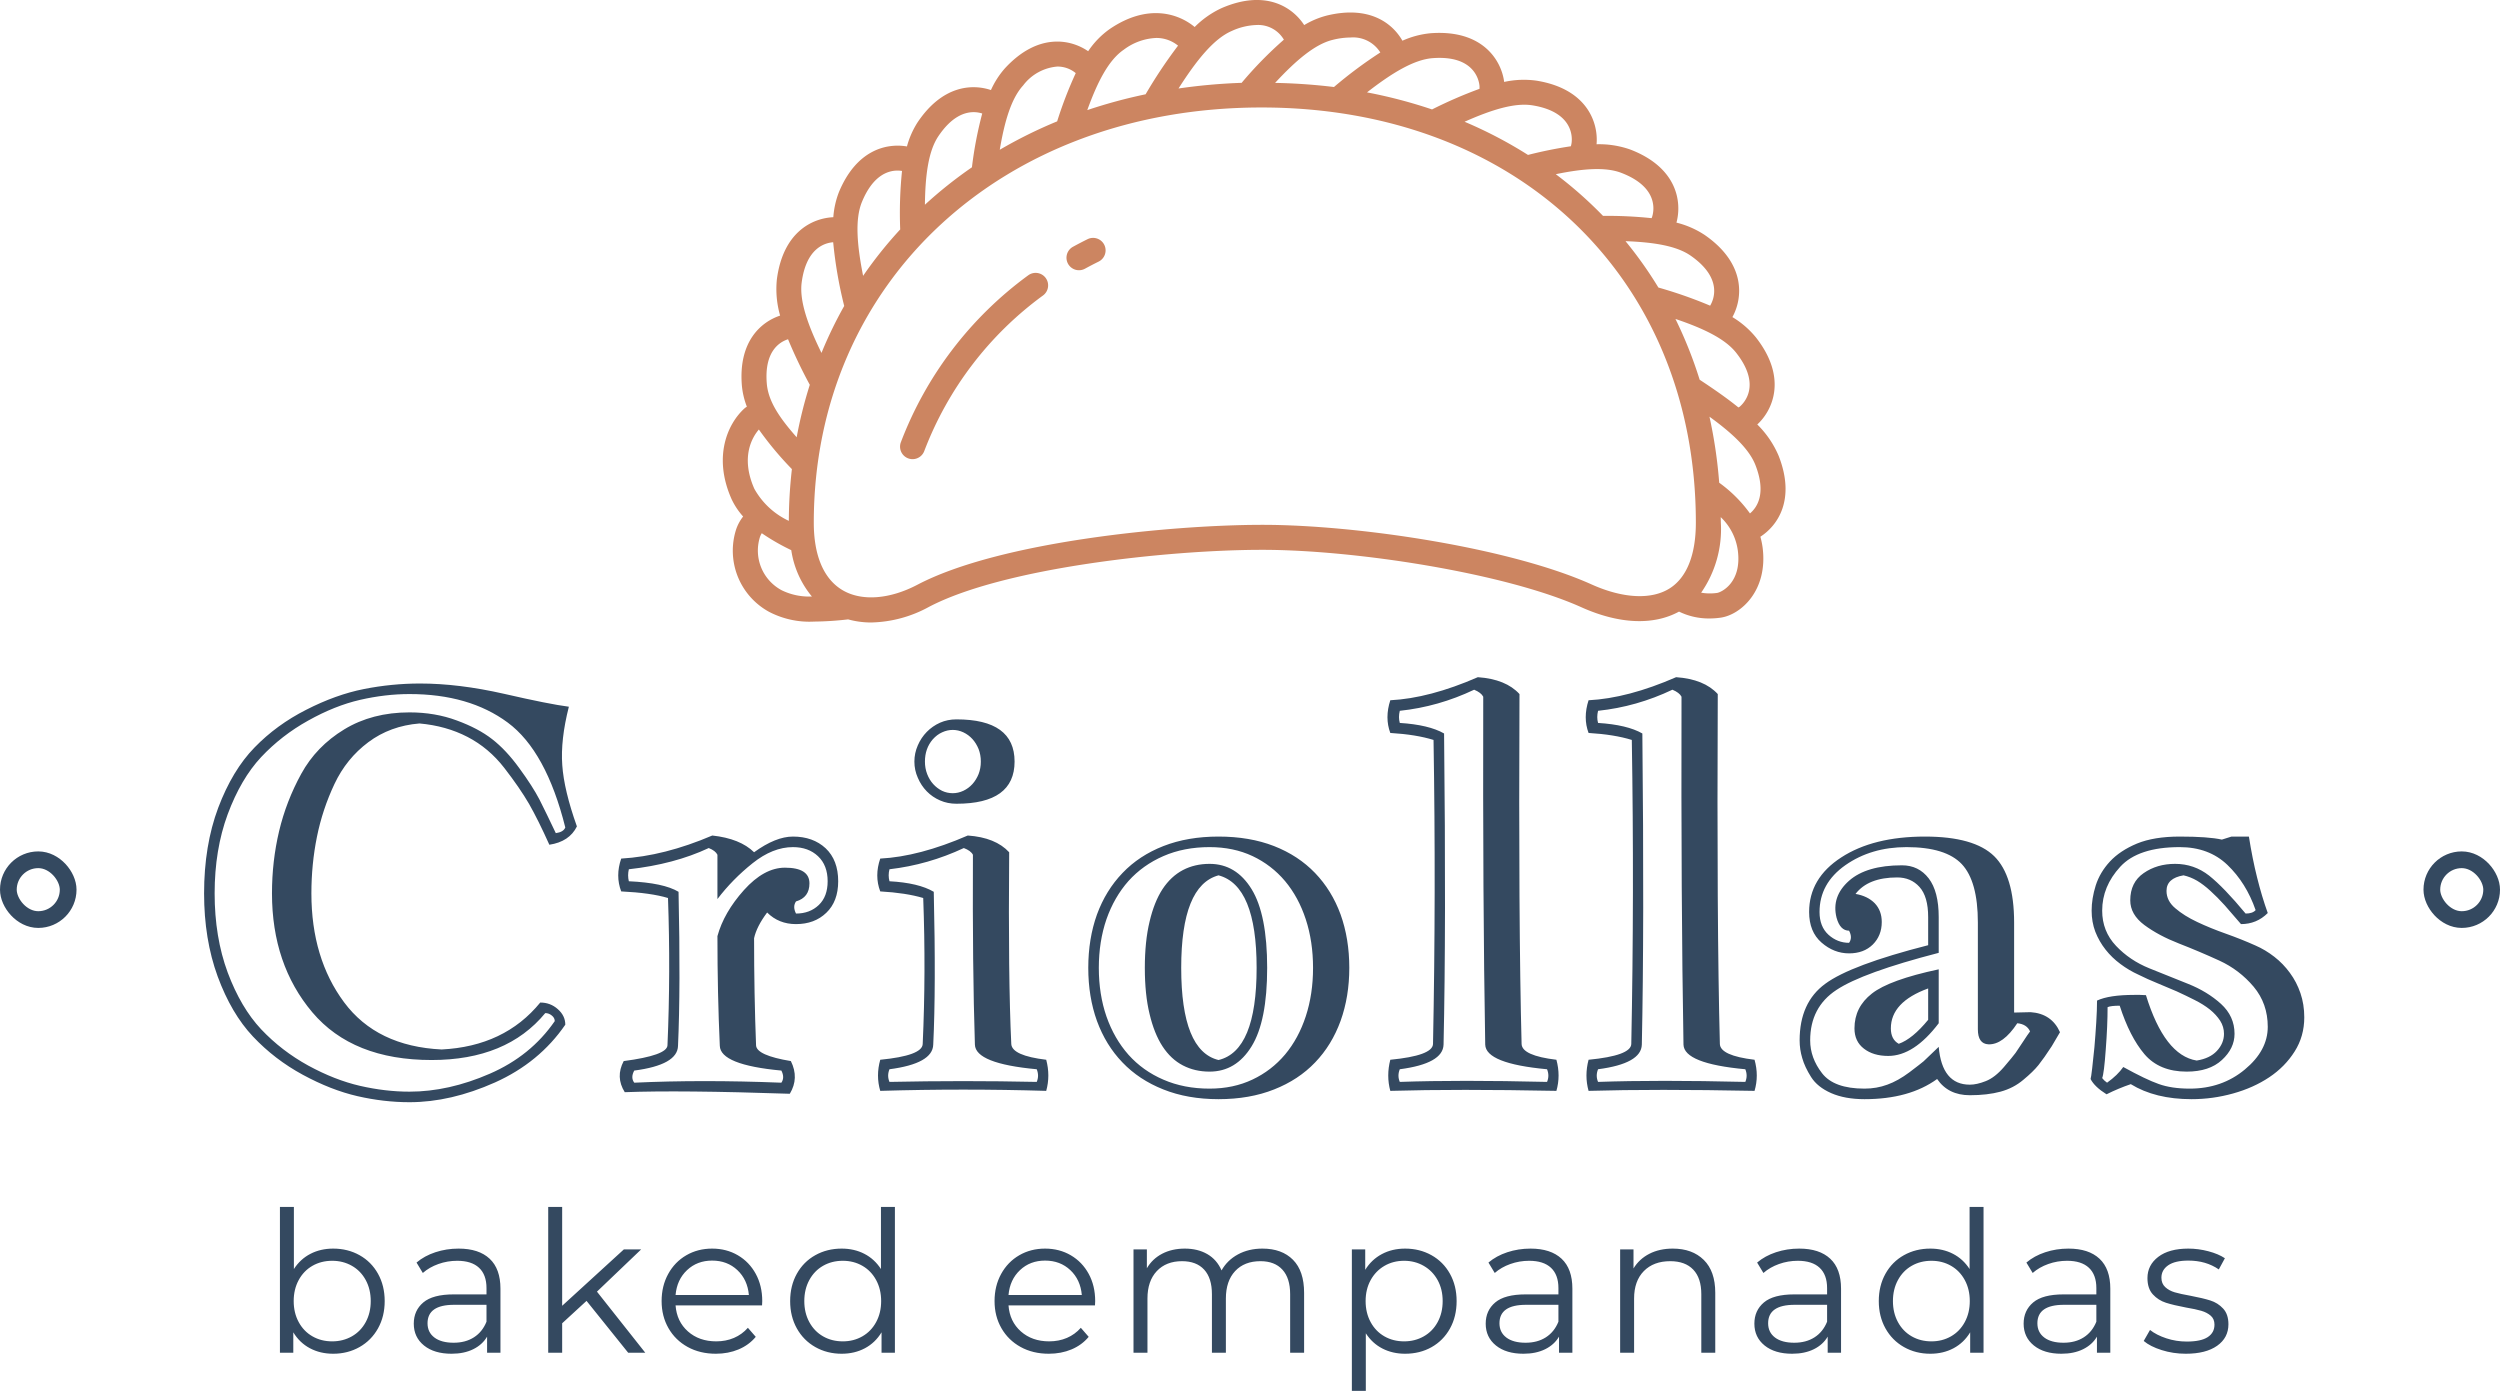 <svg viewBox="0 0 299 166.35" width="5000px" height="2781.764px" xmlns="http://www.w3.org/2000/svg" xmlns:xlink="http://www.w3.org/1999/xlink" preserveAspectRatio="none"><defs></defs><style>.a0e3TXQnbxfillColor {fill:#DDC9BE;fill-opacity:0;}.aD6z1nYkhcolor {fill:#344960;fill-opacity:1;}.aJqmuy15MzfillColor {fill:#DDC9BE;fill-opacity:0;}.aJqmuy15MzstrokeColor-str {stroke:#344960;stroke-opacity:1;}.icon1 {fill:#CC8561;fill-opacity:1;}.icon2 {fill:#344960;fill-opacity:1;}.icon3 {fill:#8C7B6E;fill-opacity:1;}.shapeStroke-str {stroke:#344960;stroke-opacity:1;}.text {fill:#344960;fill-opacity:1;}</style><g opacity="1" transform="rotate(0 33.48 144.35)">
<svg width="233.04" height="22" x="33.48" y="144.35" version="1.1" preserveAspectRatio="none" viewBox="3.96 -29.68 396.56 37.44">
  <g transform="matrix(1 0 0 1 0 0)" class="text"><path d="M14.80-21.20Q17.76-21.20 20.16-19.86Q22.56-18.52 23.92-16.08Q25.28-13.64 25.28-10.52L25.28-10.52Q25.28-7.40 23.92-4.96Q22.56-2.52 20.16-1.16Q17.76 0.20 14.80 0.20L14.80 0.20Q12.16 0.20 10.06-0.92Q7.96-2.04 6.68-4.16L6.68-4.16L6.68 0L3.96 0L3.96-29.68L6.80-29.68L6.80-17.04Q8.12-19.08 10.18-20.14Q12.24-21.20 14.80-21.20L14.80-21.20ZM14.60-2.32Q16.80-2.32 18.60-3.34Q20.40-4.36 21.42-6.24Q22.44-8.12 22.44-10.52L22.44-10.52Q22.44-12.92 21.42-14.80Q20.40-16.68 18.60-17.70Q16.80-18.72 14.60-18.72L14.60-18.72Q12.36-18.72 10.58-17.70Q8.80-16.68 7.78-14.80Q6.76-12.92 6.76-10.52L6.76-10.52Q6.76-8.12 7.78-6.24Q8.80-4.36 10.58-3.34Q12.36-2.32 14.60-2.32L14.60-2.32Z M40.32-21.20Q44.44-21.20 46.64-19.14Q48.84-17.08 48.84-13.04L48.84-13.04L48.84 0L46.12 0L46.12-3.28Q45.16-1.64 43.30-0.72Q41.44 0.20 38.88 0.20L38.88 0.20Q35.36 0.20 33.28-1.48Q31.20-3.16 31.20-5.92L31.20-5.92Q31.20-8.60 33.14-10.24Q35.08-11.88 39.32-11.88L39.32-11.88L46-11.88L46-13.16Q46-15.88 44.48-17.30Q42.96-18.72 40.04-18.72L40.04-18.72Q38.04-18.72 36.20-18.06Q34.36-17.40 33.04-16.24L33.04-16.24L31.76-18.36Q33.36-19.72 35.60-20.46Q37.84-21.20 40.32-21.20L40.32-21.20ZM39.32-2.04Q41.72-2.04 43.44-3.14Q45.16-4.24 46-6.32L46-6.32L46-9.76L39.40-9.76Q34-9.76 34-6L34-6Q34-4.16 35.40-3.10Q36.80-2.04 39.32-2.04L39.32-2.04Z M74.84 0L66.36-10.56L61.40-6L61.40 0L58.56 0L58.56-29.68L61.40-29.68L61.40-9.56L73.96-21.04L77.48-21.04L68.48-12.44L78.32 0L74.84 0Z M102.12-10.52L102.08-9.64L84.48-9.64Q84.72-6.36 87-4.34Q89.28-2.32 92.76-2.32L92.76-2.32Q94.72-2.32 96.36-3.02Q98-3.72 99.20-5.08L99.20-5.08L100.80-3.24Q99.40-1.56 97.30-0.68Q95.20 0.20 92.68 0.20L92.68 0.20Q89.44 0.20 86.94-1.18Q84.44-2.56 83.04-5Q81.64-7.44 81.64-10.52L81.64-10.52Q81.64-13.60 82.98-16.04Q84.32-18.48 86.66-19.84Q89-21.20 91.92-21.20L91.92-21.20Q94.84-21.20 97.16-19.84Q99.48-18.48 100.80-16.06Q102.12-13.64 102.12-10.52L102.12-10.52ZM91.92-18.76Q88.88-18.76 86.82-16.82Q84.76-14.88 84.48-11.76L84.48-11.76L99.40-11.76Q99.12-14.88 97.06-16.82Q95-18.76 91.92-18.76L91.92-18.76Z M126.28-29.68L129.12-29.68L129.12 0L126.40 0L126.40-4.16Q125.12-2.04 123.02-0.92Q120.92 0.20 118.28 0.20L118.28 0.20Q115.32 0.20 112.92-1.16Q110.52-2.52 109.16-4.96Q107.80-7.40 107.80-10.52L107.80-10.52Q107.80-13.64 109.16-16.08Q110.52-18.52 112.92-19.86Q115.32-21.20 118.28-21.20L118.28-21.20Q120.84-21.20 122.90-20.14Q124.96-19.08 126.28-17.04L126.28-17.04L126.28-29.68ZM118.52-2.32Q120.72-2.32 122.50-3.34Q124.28-4.36 125.30-6.24Q126.32-8.12 126.32-10.52L126.32-10.52Q126.32-12.92 125.30-14.80Q124.28-16.68 122.50-17.70Q120.72-18.72 118.52-18.72L118.52-18.72Q116.28-18.72 114.50-17.70Q112.72-16.68 111.70-14.80Q110.68-12.92 110.68-10.52L110.68-10.52Q110.68-8.12 111.70-6.24Q112.72-4.36 114.50-3.34Q116.28-2.32 118.52-2.32L118.52-2.32Z M169.88-10.52L169.84-9.64L152.24-9.64Q152.48-6.36 154.76-4.34Q157.04-2.32 160.52-2.32L160.52-2.32Q162.48-2.32 164.12-3.02Q165.76-3.72 166.96-5.08L166.96-5.08L168.56-3.24Q167.16-1.56 165.06-0.68Q162.96 0.20 160.44 0.20L160.44 0.20Q157.20 0.20 154.70-1.18Q152.20-2.56 150.80-5Q149.40-7.44 149.40-10.52L149.40-10.52Q149.40-13.60 150.74-16.04Q152.08-18.48 154.42-19.84Q156.76-21.20 159.68-21.20L159.68-21.20Q162.60-21.20 164.92-19.84Q167.24-18.48 168.56-16.06Q169.88-13.64 169.88-10.52L169.88-10.52ZM159.68-18.76Q156.64-18.76 154.58-16.82Q152.52-14.88 152.24-11.76L152.24-11.76L167.16-11.76Q166.88-14.88 164.82-16.82Q162.76-18.76 159.68-18.76L159.68-18.76Z M203.92-21.20Q207.88-21.20 210.14-18.92Q212.40-16.64 212.40-12.20L212.40-12.20L212.40 0L209.56 0L209.56-11.92Q209.56-15.20 207.98-16.92Q206.40-18.64 203.52-18.64L203.52-18.64Q200.24-18.64 198.36-16.62Q196.48-14.60 196.48-11.04L196.48-11.04L196.48 0L193.64 0L193.64-11.92Q193.64-15.20 192.06-16.92Q190.48-18.64 187.56-18.64L187.56-18.64Q184.32-18.64 182.42-16.62Q180.52-14.60 180.52-11.04L180.52-11.04L180.52 0L177.68 0L177.68-21.04L180.40-21.04L180.40-17.20Q181.52-19.12 183.52-20.16Q185.52-21.20 188.12-21.20L188.12-21.20Q190.76-21.20 192.70-20.08Q194.64-18.96 195.60-16.76L195.60-16.76Q196.76-18.84 198.94-20.02Q201.12-21.20 203.92-21.20L203.92-21.20Z M232.96-21.20Q235.92-21.20 238.32-19.86Q240.72-18.52 242.08-16.08Q243.44-13.64 243.44-10.52L243.44-10.52Q243.44-7.36 242.08-4.92Q240.72-2.48 238.34-1.14Q235.96 0.20 232.96 0.20L232.96 0.20Q230.40 0.20 228.34-0.86Q226.28-1.92 224.96-3.96L224.96-3.96L224.96 7.76L222.12 7.76L222.12-21.04L224.84-21.04L224.84-16.88Q226.12-18.96 228.22-20.08Q230.32-21.20 232.96-21.20L232.96-21.20ZM232.76-2.32Q234.96-2.32 236.76-3.34Q238.56-4.36 239.58-6.24Q240.60-8.12 240.60-10.52L240.60-10.52Q240.60-12.92 239.58-14.78Q238.56-16.64 236.76-17.68Q234.96-18.72 232.76-18.72L232.76-18.72Q230.52-18.72 228.74-17.68Q226.96-16.64 225.94-14.78Q224.92-12.92 224.92-10.52L224.92-10.52Q224.92-8.12 225.94-6.24Q226.96-4.36 228.74-3.34Q230.52-2.32 232.76-2.32L232.76-2.32Z M258.48-21.20Q262.60-21.20 264.80-19.14Q267.00-17.08 267.00-13.04L267.00-13.04L267.00 0L264.28 0L264.28-3.28Q263.32-1.64 261.46-0.72Q259.60 0.20 257.04 0.20L257.04 0.20Q253.52 0.20 251.44-1.48Q249.36-3.16 249.36-5.92L249.36-5.92Q249.36-8.60 251.30-10.24Q253.24-11.88 257.48-11.88L257.48-11.88L264.16-11.88L264.16-13.16Q264.16-15.88 262.64-17.30Q261.12-18.72 258.20-18.72L258.20-18.72Q256.20-18.72 254.36-18.06Q252.52-17.40 251.20-16.24L251.20-16.24L249.92-18.36Q251.52-19.72 253.76-20.46Q256.00-21.20 258.48-21.20L258.48-21.20ZM257.48-2.04Q259.88-2.04 261.60-3.14Q263.32-4.24 264.16-6.32L264.16-6.32L264.16-9.76L257.56-9.76Q252.16-9.76 252.16-6L252.16-6Q252.16-4.16 253.56-3.10Q254.96-2.04 257.48-2.04L257.48-2.04Z M287.44-21.20Q291.40-21.20 293.74-18.90Q296.08-16.60 296.08-12.20L296.08-12.20L296.08 0L293.24 0L293.24-11.92Q293.24-15.20 291.60-16.92Q289.96-18.64 286.92-18.64L286.92-18.64Q283.52-18.64 281.54-16.62Q279.56-14.60 279.56-11.04L279.56-11.04L279.56 0L276.72 0L276.72-21.04L279.44-21.04L279.44-17.16Q280.60-19.08 282.66-20.14Q284.72-21.20 287.44-21.20L287.44-21.20Z M313.16-21.20Q317.28-21.20 319.48-19.14Q321.68-17.08 321.68-13.04L321.68-13.04L321.68 0L318.96 0L318.96-3.28Q318-1.64 316.14-0.72Q314.28 0.20 311.72 0.20L311.72 0.20Q308.20 0.20 306.12-1.48Q304.04-3.16 304.04-5.92L304.04-5.92Q304.04-8.60 305.98-10.24Q307.92-11.88 312.16-11.88L312.16-11.88L318.84-11.88L318.84-13.16Q318.84-15.88 317.32-17.30Q315.80-18.72 312.88-18.72L312.88-18.72Q310.88-18.72 309.04-18.06Q307.20-17.40 305.88-16.24L305.88-16.24L304.60-18.36Q306.20-19.72 308.44-20.46Q310.68-21.20 313.16-21.20L313.16-21.20ZM312.16-2.04Q314.56-2.04 316.28-3.14Q318-4.24 318.84-6.32L318.84-6.32L318.84-9.76L312.24-9.76Q306.84-9.76 306.84-6L306.84-6Q306.84-4.16 308.24-3.10Q309.64-2.04 312.16-2.04L312.16-2.04Z M347.84-29.68L350.68-29.68L350.68 0L347.96 0L347.96-4.16Q346.68-2.04 344.58-0.92Q342.48 0.20 339.84 0.20L339.84 0.20Q336.88 0.20 334.48-1.16Q332.08-2.52 330.72-4.96Q329.36-7.40 329.36-10.52L329.36-10.52Q329.36-13.64 330.72-16.08Q332.08-18.52 334.48-19.86Q336.88-21.20 339.84-21.20L339.84-21.20Q342.40-21.20 344.46-20.14Q346.52-19.08 347.84-17.04L347.84-17.04L347.84-29.68ZM340.08-2.32Q342.28-2.32 344.06-3.34Q345.84-4.36 346.86-6.24Q347.88-8.12 347.88-10.52L347.88-10.52Q347.88-12.92 346.86-14.80Q345.84-16.68 344.06-17.70Q342.28-18.72 340.08-18.72L340.08-18.72Q337.84-18.72 336.06-17.70Q334.28-16.68 333.26-14.80Q332.24-12.92 332.24-10.52L332.24-10.52Q332.24-8.12 333.26-6.24Q334.28-4.36 336.06-3.34Q337.84-2.32 340.08-2.32L340.08-2.32Z M367.96-21.20Q372.08-21.20 374.28-19.14Q376.48-17.08 376.48-13.04L376.48-13.04L376.48 0L373.76 0L373.76-3.28Q372.80-1.64 370.94-0.72Q369.08 0.20 366.52 0.20L366.52 0.20Q363 0.20 360.92-1.48Q358.84-3.16 358.84-5.92L358.84-5.92Q358.84-8.60 360.78-10.24Q362.72-11.88 366.96-11.88L366.96-11.88L373.64-11.88L373.64-13.16Q373.64-15.88 372.12-17.30Q370.60-18.72 367.68-18.72L367.68-18.72Q365.68-18.72 363.84-18.06Q362-17.40 360.68-16.24L360.68-16.24L359.40-18.36Q361-19.72 363.24-20.46Q365.48-21.20 367.96-21.20L367.96-21.20ZM366.96-2.04Q369.36-2.04 371.08-3.14Q372.80-4.24 373.64-6.32L373.64-6.32L373.64-9.76L367.04-9.76Q361.64-9.76 361.64-6L361.64-6Q361.64-4.16 363.04-3.10Q364.44-2.04 366.96-2.04L366.96-2.04Z M391.84 0.20Q389.28 0.20 386.94-0.54Q384.60-1.28 383.28-2.40L383.28-2.40L384.56-4.64Q385.88-3.60 387.88-2.94Q389.88-2.28 392.04-2.28L392.04-2.28Q394.92-2.28 396.30-3.18Q397.68-4.08 397.68-5.72L397.68-5.72Q397.68-6.88 396.92-7.54Q396.16-8.20 395-8.54Q393.84-8.88 391.92-9.20L391.92-9.20Q389.36-9.68 387.80-10.18Q386.24-10.68 385.14-11.88Q384.04-13.08 384.04-15.20L384.04-15.20Q384.04-17.84 386.24-19.52Q388.44-21.20 392.36-21.20L392.36-21.20Q394.40-21.20 396.44-20.66Q398.48-20.12 399.80-19.24L399.80-19.24L398.56-16.96Q395.96-18.76 392.36-18.76L392.36-18.76Q389.64-18.76 388.26-17.80Q386.88-16.84 386.88-15.28L386.88-15.28Q386.88-14.08 387.66-13.36Q388.44-12.64 389.60-12.30Q390.76-11.96 392.80-11.60L392.80-11.60Q395.32-11.12 396.84-10.64Q398.36-10.16 399.44-9Q400.52-7.84 400.52-5.80L400.52-5.80Q400.52-3.04 398.22-1.42Q395.92 0.20 391.84 0.20L391.84 0.20Z"></path></g>
</svg>
</g><g opacity="1" transform="rotate(0 24.404 80.984)">
<svg width="251.192" height="50.842" x="24.404" y="80.984" version="1.1" preserveAspectRatio="none" viewBox="2.207 -30.645 159.316 32.246">
  <g transform="matrix(1 0 0 1 0 0)" class="aD6z1nYkhcolor"><path d="M17.79 0.80L17.79 0.80Q20.76 0.80 23.88-0.56Q26.99-1.91 28.81-4.55L28.81-4.55Q28.81-4.80 28.58-4.98Q28.36-5.16 28.09-5.16L28.09-5.16Q25.16-1.60 19.47-1.60L19.47-1.60Q13.48-1.60 10.42-5.22Q7.36-8.85 7.36-14.24L7.36-14.24Q7.36-16.68 7.90-18.96Q8.44-21.23 9.58-23.31Q10.72-25.39 12.84-26.68Q14.96-27.97 17.79-27.97L17.79-27.97Q19.73-27.97 21.37-27.36Q23.01-26.76 24.06-25.94Q25.12-25.12 26.12-23.74Q27.13-22.36 27.65-21.36Q28.16-20.35 28.89-18.81L28.89-18.81Q29.47-18.89 29.61-19.24L29.61-19.24Q28.16-25.04 25.24-27.20Q22.32-29.36 17.79-29.36L17.79-29.36Q15.96-29.36 14.04-28.92Q12.13-28.48 10.11-27.35Q8.09-26.23 6.54-24.58Q5-22.93 4.00-20.24Q3.01-17.56 3.01-14.24Q3.01-10.92 4.00-8.24Q5-5.57 6.54-3.93Q8.09-2.29 10.11-1.18Q12.13-0.08 14.04 0.36Q15.96 0.80 17.79 0.80ZM28.40-17.93L28.40-17.93Q27.56-19.80 26.86-21.03Q26.15-22.25 24.98-23.76Q23.81-25.27 22.19-26.11Q20.57-26.95 18.55-27.13L18.55-27.13Q16.33-26.95 14.67-25.71Q13.01-24.47 12.10-22.54Q11.19-20.61 10.77-18.53Q10.35-16.45 10.35-14.24L10.35-14.24Q10.35-9.32 12.83-5.98Q15.31-2.64 20.23-2.40L20.23-2.40Q25-2.64 27.71-5.96L27.71-5.96Q28.48-5.96 29.04-5.46Q29.61-4.96 29.61-4.28L29.61-4.28Q27.64-1.41 24.28 0.10Q20.92 1.60 17.79 1.60L17.79 1.60Q15.84 1.60 13.84 1.14Q11.84 0.68 9.70-0.48Q7.56-1.64 5.92-3.38Q4.28-5.12 3.24-7.94Q2.21-10.76 2.21-14.24L2.21-14.24Q2.21-17.87 3.28-20.73Q4.36-23.59 6.04-25.31Q7.71-27.03 9.96-28.17Q12.21-29.32 14.33-29.74Q16.45-30.16 18.59-30.16L18.59-30.16Q21.52-30.16 24.96-29.38Q28.40-28.59 29.88-28.40L29.88-28.40Q29.24-25.88 29.38-23.97Q29.51-22.07 30.49-19.32L30.49-19.32Q29.92-18.16 28.40-17.93Z M41.15-11.00L41.15-11.00Q41.64-12.79 43.16-14.49Q44.69-16.19 46.27-16.19L46.27-16.19Q48.13-16.19 48.13-15L48.13-15Q48.13-13.93 47.11-13.63L47.11-13.63Q46.84-13.24 47.11-12.71L47.11-12.71Q48.16-12.71 48.84-13.36Q49.51-14.00 49.51-15.16L49.51-15.16Q49.51-16.37 48.78-17.06Q48.05-17.75 46.88-17.75L46.88-17.75Q45.35-17.75 43.82-16.53Q42.29-15.31 41.15-13.81L41.15-13.81L41.15-17.17Q41.00-17.48 40.49-17.68L40.49-17.68Q37.87-16.45 34.43-16.07L34.43-16.07Q34.32-15.61 34.43-15.16L34.43-15.16Q37.07-15.04 38.20-14.36L38.20-14.36Q38.36-7.07 38.16-2.68L38.16-2.68Q38.13-1.23 34.84-0.80L34.84-0.80Q34.55-0.27 34.84 0.12L34.84 0.12Q39.96-0.12 46.00 0.12L46.00 0.12Q46.27-0.27 46.00-0.80L46.00-0.80Q41.37-1.23 41.33-2.68L41.33-2.68Q41.15-6.64 41.15-11.00ZM44.08-2.71L44.08-2.71Q44.12-1.95 46.72-1.52L46.72-1.52Q47.36-0.23 46.64 0.96L46.64 0.96Q38.36 0.68 34.12 0.84L34.12 0.84Q33.40-0.31 34.04-1.52L34.04-1.52Q37.32-1.95 37.36-2.71L37.36-2.71Q37.60-8.28 37.40-13.89L37.40-13.89Q36.11-14.28 33.85-14.39L33.85-14.39Q33.40-15.57 33.85-16.88L33.85-16.88Q37.11-17.07 40.76-18.63L40.76-18.63Q42.87-18.40 43.93-17.36L43.93-17.36Q45.57-18.55 46.88-18.55L46.88-18.55Q48.40-18.55 49.36-17.66Q50.31-16.76 50.31-15.16L50.31-15.16Q50.31-13.63 49.41-12.77Q48.52-11.91 47.11-11.91L47.11-11.91Q45.80-11.91 44.92-12.79L44.92-12.79Q44.12-11.72 43.93-10.84L43.93-10.84Q43.93-6.60 44.08-2.71Z M59.28-27.44L59.28-27.44Q63.69-27.44 63.69-24.24L63.69-24.24Q63.69-21.04 59.28-21.04L59.28-21.04Q58.61-21.04 58.04-21.29Q57.46-21.54 57.03-21.98Q56.60-22.42 56.35-23.01Q56.09-23.59 56.09-24.24L56.09-24.24Q56.09-24.88 56.35-25.47Q56.60-26.05 57.03-26.49Q57.46-26.93 58.04-27.19Q58.61-27.44 59.28-27.44ZM57.48-25.92L57.48-25.92Q56.89-25.23 56.89-24.24L56.89-24.24Q56.89-23.73 57.06-23.29Q57.23-22.85 57.52-22.53Q57.81-22.21 58.19-22.02Q58.57-21.84 59.00-21.84L59.00-21.84Q59.41-21.84 59.80-22.02Q60.20-22.21 60.49-22.53Q60.78-22.85 60.96-23.29Q61.13-23.73 61.13-24.24L61.13-24.24Q61.13-24.75 60.96-25.19Q60.78-25.63 60.49-25.95Q60.20-26.27 59.80-26.46Q59.41-26.64 59.00-26.64L59.00-26.64Q58.59-26.64 58.20-26.46Q57.81-26.29 57.48-25.92ZM65.37-0.90L65.37-0.90Q60.72-1.33 60.68-2.77L60.68-2.77Q60.49-8.63 60.53-17.17L60.53-17.17Q60.37-17.48 59.84-17.68L59.84-17.68Q57.13-16.41 54.20-16.07L54.20-16.07Q54.08-15.61 54.20-15.16L54.20-15.16Q56.41-15.04 57.56-14.36L57.56-14.36Q57.73-7.07 57.52-2.77L57.52-2.77Q57.48-1.33 54.20-0.90L54.20-0.90Q54.00-0.41 54.20 0.06L54.20 0.06Q59.80-0.06 65.37 0.06L65.37 0.06Q65.57-0.41 65.37-0.90ZM66.09-1.62L66.09-1.62Q66.41-0.41 66.09 0.74L66.09 0.74Q59.80 0.55 53.50 0.74L53.50 0.74Q53.16-0.41 53.50-1.62L53.50-1.62Q56.68-1.93 56.72-2.81L56.72-2.81Q56.97-8.28 56.76-13.89L56.76-13.89Q55.45-14.28 53.50-14.39L53.50-14.39Q53.05-15.57 53.50-16.88L53.50-16.88Q56.45-17.03 60.14-18.63L60.14-18.63Q62.25-18.48 63.28-17.36L63.28-17.36Q63.20-7.75 63.44-2.81L63.44-2.81Q63.50-1.93 66.09-1.62Z M78.48-16.48L78.48-16.48Q80.49-16.48 81.67-14.56Q82.85-12.64 82.85-8.59L82.85-8.59Q82.85-4.55 81.67-2.64Q80.49-0.72 78.48-0.72L78.48-0.72Q77.36-0.72 76.46-1.19Q75.55-1.66 74.91-2.64Q74.28-3.61 73.93-5.09Q73.57-6.56 73.57-8.59L73.57-8.59Q73.57-10.61 73.93-12.10Q74.28-13.59 74.91-14.56Q75.55-15.53 76.46-16.01Q77.36-16.48 78.48-16.48ZM78.48 0.57L78.48 0.57Q80.29 0.57 81.74-0.12Q83.18-0.80 84.21-2.02Q85.23-3.24 85.78-4.92Q86.33-6.60 86.33-8.59L86.33-8.59Q86.33-10.59 85.78-12.27Q85.23-13.95 84.21-15.17Q83.18-16.39 81.74-17.07Q80.29-17.75 78.48-17.75L78.48-17.75Q76.54-17.75 74.98-17.07Q73.42-16.39 72.33-15.18Q71.25-13.96 70.66-12.28Q70.08-10.59 70.08-8.59L70.08-8.59Q70.08-6.58 70.66-4.90Q71.25-3.22 72.33-2.00Q73.42-0.78 74.98-0.11Q76.54 0.57 78.48 0.57ZM79.16-18.55L79.16-18.55Q81.52-18.55 83.37-17.83Q85.21-17.11 86.48-15.79Q87.75-14.47 88.42-12.64Q89.08-10.80 89.08-8.59L89.08-8.59Q89.08-6.41 88.42-4.57Q87.75-2.73 86.49-1.42Q85.23-0.10 83.38 0.63Q81.52 1.37 79.16 1.37L79.16 1.37Q76.82 1.37 74.97 0.63Q73.13-0.10 71.87-1.42Q70.61-2.73 69.94-4.56Q69.28-6.39 69.28-8.59L69.28-8.59Q69.28-10.80 69.94-12.64Q70.61-14.47 71.88-15.79Q73.14-17.11 74.98-17.83Q76.82-18.55 79.16-18.55ZM76.33-8.59L76.33-8.59Q76.33-2.29 79.16-1.60L79.16-1.60Q82.05-2.29 82.05-8.59L82.05-8.59Q82.05-14.84 79.16-15.61L79.16-15.61Q76.33-14.84 76.33-8.59Z M104.08-0.90L104.08-0.90Q99.43-1.33 99.39-2.77L99.39-2.77Q99.20-13.59 99.24-29.16L99.24-29.16Q99.08-29.47 98.55-29.69L98.55-29.69Q95.84-28.40 92.91-28.09L92.91-28.09Q92.79-27.60 92.91-27.17L92.91-27.17Q95.12-27.03 96.27-26.37L96.27-26.37Q96.43-11.68 96.23-2.77L96.23-2.77Q96.19-1.33 92.91-0.90L92.91-0.90Q92.71-0.41 92.91 0.06L92.91 0.06Q97.44-0.10 104.08 0.06L104.08 0.06Q104.28-0.41 104.08-0.90ZM104.79-1.62L104.79-1.62Q105.12-0.41 104.79 0.74L104.79 0.74Q97.27 0.59 92.19 0.74L92.19 0.74Q91.88-0.41 92.19-1.62L92.19-1.62Q95.39-1.93 95.43-2.81L95.43-2.81Q95.66-14.28 95.47-25.88L95.47-25.88Q94.16-26.29 92.19-26.41L92.19-26.41Q91.76-27.56 92.19-28.89L92.19-28.89Q95.16-29.04 98.83-30.64L98.83-30.64Q100.96-30.49 101.99-29.36L101.99-29.36Q101.91-11.95 102.15-2.81L102.15-2.81Q102.19-1.93 104.79-1.62Z M119.12-0.90L119.12-0.90Q114.47-1.33 114.43-2.77L114.43-2.77Q114.24-13.59 114.28-29.16L114.28-29.16Q114.12-29.47 113.59-29.69L113.59-29.69Q110.88-28.40 107.95-28.09L107.95-28.09Q107.83-27.60 107.95-27.17L107.95-27.17Q110.16-27.03 111.31-26.37L111.31-26.37Q111.46-11.68 111.27-2.77L111.27-2.77Q111.23-1.33 107.95-0.90L107.95-0.90Q107.75-0.41 107.95 0.06L107.95 0.06Q112.48-0.10 119.12 0.06L119.12 0.06Q119.32-0.41 119.12-0.90ZM119.82-1.62L119.82-1.62Q120.16-0.41 119.82 0.74L119.82 0.74Q112.30 0.59 107.23 0.74L107.23 0.74Q106.91-0.41 107.23-1.62L107.23-1.62Q110.43-1.93 110.47-2.81L110.47-2.81Q110.70-14.28 110.51-25.88L110.51-25.88Q109.20-26.29 107.23-26.41L107.23-26.41Q106.80-27.56 107.23-28.89L107.23-28.89Q110.20-29.04 113.87-30.64L113.87-30.64Q116.00-30.49 117.03-29.36L117.03-29.36Q116.95-11.95 117.19-2.81L117.19-2.81Q117.23-1.93 119.82-1.62Z M127.48-14.20L127.48-14.20Q128.40-14.04 128.94-13.49Q129.47-12.93 129.47-12.07L129.47-12.07Q129.47-11.04 128.79-10.36Q128.11-9.69 126.99-9.69L126.99-9.69Q125.84-9.69 124.90-10.51Q123.96-11.33 123.96-12.83L123.96-12.83Q123.96-15.39 126.40-16.97Q128.83-18.55 132.75-18.55L132.75-18.55Q136.48-18.55 138.00-17.06Q139.51-15.57 139.51-12.03L139.51-12.03L139.51-5.20L140.76-5.23Q142.36-5.12 142.99-3.71L142.99-3.71L142.36-2.64Q141.76-1.72 141.36-1.22Q140.96-0.72 140.21-0.10Q139.47 0.53 138.48 0.80Q137.48 1.07 136.15 1.07L136.15 1.07Q134.51 1.07 133.67-0.16L133.67-0.16Q131.56 1.37 128.16 1.37L128.16 1.37Q126.68 1.37 125.63 0.91Q124.59 0.45 124.11-0.31Q123.63-1.07 123.44-1.74Q123.24-2.40 123.24-3.09L123.24-3.09Q123.24-5.96 125.18-7.38Q127.11-8.81 132.99-10.31L132.99-10.31L132.99-12.44Q132.99-14.00 132.33-14.73Q131.68-15.45 130.64-15.45L130.64-15.45Q128.44-15.45 127.48-14.20ZM133.79-8.48L133.79-8.48L133.79-4.39Q131.91-1.91 129.96-1.91L129.96-1.91Q128.83-1.91 128.12-2.46Q127.40-3.01 127.40-4.00L127.40-4.00Q127.40-5.61 128.72-6.64Q130.04-7.68 133.79-8.48ZM132.99-4.65L132.99-4.65L132.99-7.03Q130.16-6.00 130.16-4.00L130.16-4.00Q130.16-3.16 130.76-2.83L130.76-2.83Q131.80-3.20 132.99-4.65ZM126.99-11.41L126.99-11.41Q126.31-11.41 126.04-12.40L126.04-12.40Q125.64-14.00 126.99-15.20L126.99-15.20Q128.32-16.37 131.00-16.37L131.00-16.37Q132.27-16.37 133.03-15.38Q133.79-14.39 133.79-12.44L133.79-12.44L133.79-9.73Q128.03-8.24 126.04-6.92Q124.04-5.61 124.04-3.09L124.04-3.09Q124.04-1.76 124.94-0.60Q125.84 0.57 128.16 0.57L128.16 0.57Q129.08 0.57 129.89 0.27Q130.70-0.02 131.57-0.67Q132.44-1.33 132.64-1.50Q132.83-1.68 133.29-2.12Q133.75-2.56 133.79-2.60L133.79-2.60Q134.04 0.27 136.15 0.27L136.15 0.27Q136.68 0.27 137.36 0Q138.05-0.27 138.74-1.07Q139.43-1.88 139.62-2.14Q139.80-2.40 140.18-2.98Q140.55-3.55 140.72-3.77L140.72-3.77Q140.47-4.32 139.75-4.39L139.75-4.39Q138.67-2.75 137.56-2.79L137.56-2.79Q136.76-2.83 136.76-3.93L136.76-3.93L136.76-12.03Q136.76-15.16 135.54-16.46Q134.32-17.75 131.35-17.75L131.35-17.75Q128.67-17.75 126.71-16.38Q124.75-15 124.75-12.83L124.75-12.83Q124.75-11.72 125.43-11.10Q126.11-10.49 126.99-10.49L126.99-10.49Q127.27-10.88 126.99-11.41Z M148.36 0.23L148.36 0.23Q147.42 0.55 146.52 1.00L146.52 1.00Q145.61 0.43 145.31-0.16L145.31-0.16Q145.35-0.27 145.43-0.96Q145.51-1.64 145.60-2.56Q145.68-3.48 145.74-4.45Q145.80-5.43 145.80-6.11L145.80-6.11Q146.72-6.54 148.63-6.54L148.63-6.54Q148.85-6.54 149.06-6.54Q149.28-6.54 149.51-6.52L149.51-6.52Q150.92-1.95 153.36-1.56L153.36-1.56Q154.36-1.72 154.89-2.29Q155.43-2.87 155.43-3.59L155.43-3.59Q155.43-4.12 155.14-4.58Q154.84-5.04 154.36-5.43Q153.87-5.82 153.21-6.15Q152.56-6.48 151.84-6.81Q151.11-7.13 150.37-7.43Q149.63-7.73 148.95-8.07L148.95-8.07Q148.22-8.40 147.58-8.88Q146.93-9.36 146.45-9.97Q145.96-10.59 145.67-11.33Q145.39-12.07 145.39-12.93L145.39-12.93Q145.39-13.85 145.70-14.84Q146.02-15.84 146.78-16.66Q147.54-17.48 148.83-18.02Q150.12-18.55 152.07-18.55L152.07-18.55Q154.24-18.55 155.27-18.32L155.27-18.32L156.00-18.55L157.32-18.55Q157.58-16.89 157.94-15.45Q158.30-14.00 158.75-12.75L158.75-12.75Q157.91-11.91 156.72-11.91L156.72-11.91Q156.05-12.70 155.49-13.33Q154.92-13.96 154.40-14.43Q153.89-14.90 153.39-15.20Q152.89-15.49 152.36-15.61L152.36-15.61Q151.07-15.39 151.07-14.43L151.07-14.43Q151.07-13.67 151.74-13.11Q152.40-12.54 153.40-12.07Q154.39-11.60 155.58-11.18Q156.76-10.76 157.81-10.29L157.81-10.29Q158.57-9.96 159.25-9.43Q159.92-8.91 160.43-8.21Q160.94-7.52 161.23-6.67Q161.52-5.82 161.52-4.84L161.52-4.84Q161.52-3.40 160.79-2.25Q160.06-1.09 158.86-0.29Q157.66 0.51 156.11 0.94Q154.57 1.37 152.97 1.37L152.97 1.37Q150.21 1.37 148.36 0.23ZM152.83 0.57L152.83 0.57Q155.27 0.57 157.01-0.88Q158.75-2.32 158.75-4.12L158.75-4.12Q158.75-5.88 157.68-7.16Q156.60-8.44 155.08-9.14Q153.55-9.84 152.01-10.44Q150.47-11.04 149.39-11.84Q148.32-12.64 148.32-13.71L148.32-13.71Q148.32-15.08 149.34-15.78Q150.35-16.48 151.72-16.48L151.72-16.48Q153.16-16.48 154.30-15.59Q155.43-14.69 157.07-12.71L157.07-12.71Q157.60-12.71 157.83-12.97L157.83-12.97Q157.11-15.04 155.69-16.40Q154.28-17.75 152.07-17.75L152.07-17.75Q148.93-17.75 147.56-16.26Q146.19-14.77 146.19-12.93L146.19-12.93Q146.19-11.37 147.24-10.26Q148.28-9.16 149.76-8.56Q151.23-7.97 152.70-7.38Q154.16-6.80 155.20-5.86Q156.23-4.92 156.23-3.59L156.23-3.59Q156.23-2.48 155.27-1.60Q154.32-0.72 152.60-0.72L152.60-0.72Q150.53-0.72 149.40-2.04Q148.28-3.36 147.52-5.72L147.52-5.72Q146.84-5.72 146.60-5.61L146.60-5.61Q146.60-4.20 146.46-2.38Q146.33-0.57 146.19-0.23L146.19-0.23Q146.33-0.04 146.56 0.12L146.56 0.12Q147.36-0.45 147.79-1.07L147.79-1.07Q149.51-0.12 150.48 0.22Q151.45 0.57 152.83 0.57Z"></path></g>
</svg>
</g><g opacity="1" transform="rotate(0 86.448 0)">
<svg width="127.104" height="74.451" x="86.448" y="0" version="1.1" preserveAspectRatio="none" viewBox="7.473 21.235 85.019 49.8">
  <g transform="matrix(1 0 0 1 0 0)" class="icon1"><title>Empanada_01</title><path d="M22.653,57.968a1.001,1.001,0,0,1-.936-1.353,29.543,29.543,0,0,1,10.188-13.354,1,1,0,0,1,1.187,1.61,27.539,27.539,0,0,0-9.503,12.449A1.001,1.001,0,0,1,22.653,57.968Z"></path><path d="M36.652,40.37q-.584.289-1.153.6a1.0 1,0,1,0,.957,1.756q.535-.292,1.083-.563a1,1,0,1,0-.887-1.793Z"></path><path d="M91.946,57.717a7.773,7.773,0,0,0-1.716-2.523c1.222-1.122,2.449-3.719-.12-6.98a7.218,7.218,0,0,0-1.87-1.611c.807-1.455,1.141-4.234-2.198-6.557a7.239,7.239,0,0,0-2.278-1.001c.44-1.604.107-4.395-3.706-5.852a7.484,7.484,0,0,0-2.686-.417c.153-1.649-.685-4.421-4.807-5.088a7.342,7.342,0,0,0-2.584.102c-.205-1.638-1.641-4.203-5.862-3.898a7.112,7.112,0,0,0-2.277.6c-.807-1.413-2.662-2.841-6.06-2.01a6.76,6.76,0,0,0-1.799.76c-.904-1.398-3.048-2.891-6.588-1.366a7.396,7.396,0,0,0-2.173,1.52c-1.274-1.063-3.75-1.919-6.806.168a6.814,6.814,0,0,0-1.715,1.769c-1.372-.948-4-1.528-6.671,1.38a6.902,6.902,0,0,0-1.106,1.726c-1.549-.517-3.906-.347-5.872,2.587a6.941,6.941,0,0,0-.848,1.925c-1.628-.279-4.038.263-5.445,3.662a6.902,6.902,0,0,0-.445,1.999c-1.662.076-4.013,1.161-4.514,4.957a7.654,7.654,0,0,0,.258,2.914c-1.523.504-3.354,2.066-3.059,5.604a6.237,6.237,0,0,0,.398,1.681c-.051.041-.11.068-.16.112-1.417,1.268-2.547,3.931-1.072,7.265a5.684,5.684,0,0,0,.934,1.411,3.438,3.438,0,0,0-.578,1.088,5.572,5.572,0,0,0,2.648,6.535,6.988,6.988,0,0,0,3.613.783,25.328,25.328,0,0,0,2.716-.177,6.867,6.867,0,0,0,1.847.249,10.028,10.028,0,0,0,4.617-1.247c5.999-3.149,19.212-4.566,26.679-4.566,7.386,0,19.401,1.846,25.516,4.593,3.023,1.358,5.77,1.466,7.813.349a5.434,5.434,0,0,0,2.42.55,6.508,6.508,0,0,0,.905-.064c1.618-.229,3.805-2.17,3.362-5.61a6.635,6.635,0,0,0-.178-.866C91.87,63.272,93.303,61.199,91.946,57.717ZM84.899,41.687c2.617,1.821,1.833,3.55,1.56,4.002a35.49,35.49,0,0,0-4.14-1.451,32.57,32.57,0,0,0-2.629-3.709C81.929,40.611,83.767,40.899,84.899,41.687Zm-5.555-6.626C82.463,36.252,81.937,38.247,81.8,38.635c-.006.018-.023.035-.03.053a33.659,33.659,0,0,0-3.88-.182,32.517,32.517,0,0,0-3.78-3.336l.001.001C76.259,34.728,78.076,34.577,79.344,35.061Zm-7.098-5.398c3.296.533,3.186,2.593,3.13,3.001a1.815,1.815,0,0,1-.06.272,34.529,34.529,0,0,0-3.429.693l.001 0a34.976,34.976,0,0,0-5.075-2.654C68.97,30.016,70.833,29.433,72.246,29.663ZM64.266,25.887c3.333-.25,3.699,1.787,3.74,2.196a1.641,1.641,0,0,1,.001.259,35.738,35.738,0,0,0-3.795,1.648l0.0 0a39.527,39.527,0,0,0-5.203-1.365C60.998,27.078,62.766,25.997,64.266,25.887Zm-8.007-1.462a5.993,5.993,0,0,1,1.422-.189,2.563,2.563,0,0,1,2.393,1.197,35.049,35.049,0,0,0-3.708,2.763l0.0 0a45.782,45.782,0,0,0-4.697-.329l-.004-.011C53.317,26.075,54.837,24.773,56.259,24.425ZM48.187,23.713a5.112,5.112,0,0,1,2.007-.478,2.38,2.38,0,0,1,2.164,1.174,31.61,31.61,0,0,0-3.379,3.453,46.228,46.228,0,0,0-5.05.452C45.369,26.06,46.744,24.335,48.187,23.713Zm-11.557,6.332c.811-2.241,1.699-3.998,2.915-4.83a4.635,4.635,0,0,1,2.595-.943,2.727,2.727,0,0,1,1.752.615,38.655,38.655,0,0,0-2.595,3.891l0-0a40.891,40.891,0,0,0-4.668,1.266Zm-5.127-1.979a3.814,3.814,0,0,1,2.741-1.507,2.29,2.29,0,0,1,1.464.525,32.01,32.01,0,0,0-1.487,3.86l0-0A37.145,37.145,0,0,0,29.629,33.217C30.013,30.941,30.55,29.105,31.503,28.067Zm-6.79,4.074c1.038-1.548,2.064-1.933,2.831-1.933a2.252,2.252,0,0,1,.682.109,31.054,31.054,0,0,0-.823,4.303l0-0a34.48,34.48,0,0,0-3.762,2.995C23.669,35.261,23.917,33.329,24.713,32.14Zm-6.105,5.239c.864-2.09,2.05-2.498,2.846-2.498a2.263,2.263,0,0,1,.356.03,32.806,32.806,0,0,0-.145,4.679,33.074,33.074,0,0,0-2.968,3.713C18.208,40.833,18.034,38.768,18.608,37.379Zm-4.825,6.453c.354-2.685,1.776-3.158,2.52-3.218a34.338,34.338,0,0,0,.882,5.098,33.168,33.168,0,0,0-1.818,3.757C14.275,47.236,13.589,45.308,13.783,43.832Zm-1.091,4.543a38.632,38.632,0,0,0,1.74,3.645,34.766,34.766,0,0,0-1.05,4.198l0-.001c-1.361-1.542-2.271-2.867-2.39-4.295C10.778,49.342,12.012,48.592,12.692,48.375Zm-2.335,7.22a26.325,26.325,0,0,0,2.643,3.168,37.842,37.842,0,0,0-.246,4.141,6.127,6.127,0,0,1-2.759-2.567C8.855,57.762,9.867,56.166,10.358,55.596Zm1.831,12.863a3.599,3.599,0,0,1-1.751-4.237,1.427,1.427,0,0,1,.154-.329,17.49,17.49,0,0,0,2.359,1.356A7.503,7.503,0,0,0,14.6,68.955,4.993,4.993,0,0,1,12.188,68.458Zm71.063-.171c-1.461.945-3.749.838-6.274-.297-6.556-2.946-18.774-4.769-26.335-4.769-7.143,0-20.955,1.302-27.608,4.796-2.245,1.177-4.491,1.332-6.011.414-1.486-.898-2.272-2.759-2.272-5.38,0-19.248,15.066-33.218,35.824-33.218,20.455,0,34.741,13.66,34.741,33.218C85.315,65.603,84.602,67.413,83.251,68.287Zm.432-21.537c2.223.75,3.972,1.581,4.855,2.702,2.067,2.622.592,4.065.275,4.328-.025.021-.064.032-.091.051-.912-.739-1.969-1.472-3.102-2.218A33.944,33.944,0,0,0,83.683,46.75ZM87.016,68.669a4.041,4.041,0,0,1-1.276-.02,8.91,8.91,0,0,0,1.576-5.598c0-.15-.009-.296-.01-.445a4.516,4.516,0,0,1,1.37,2.689C89.002,67.842,87.354,68.621,87.016,68.669Zm2.63-6.359a10.815,10.815,0,0,0-2.462-2.457,38.227,38.227,0,0,0-.779-5.283c1.819,1.319,3.176,2.584,3.678,3.872C90.955,60.682,90.25,61.799,89.646,62.31Z"></path></g>
</svg>
</g><g opacity="1" transform="rotate(0 0 101.829)">
<svg width="9.152" height="9.152" x="0" y="101.829" version="1.1" preserveAspectRatio="none" viewBox="0 0 9.152 9.152">
  <rect x="1" y="1" width="7.152" height="7.152" class="aJqmuy15MzfillColor aJqmuy15MzstrokeColor-str" style="stroke-width:2;" rx="50%" ry="50%"></rect>
</svg>
</g><g opacity="1" transform="rotate(0 289.849 101.829)">
<svg width="9.152" height="9.152" x="289.849" y="101.829" version="1.1" preserveAspectRatio="none" viewBox="0 0 9.152 9.152">
  <rect x="1" y="1" width="7.152" height="7.152" class="a0e3TXQnbxfillColor shapeStroke-str" style="stroke-width:2;" rx="50%" ry="50%"></rect>
</svg>
</g></svg>